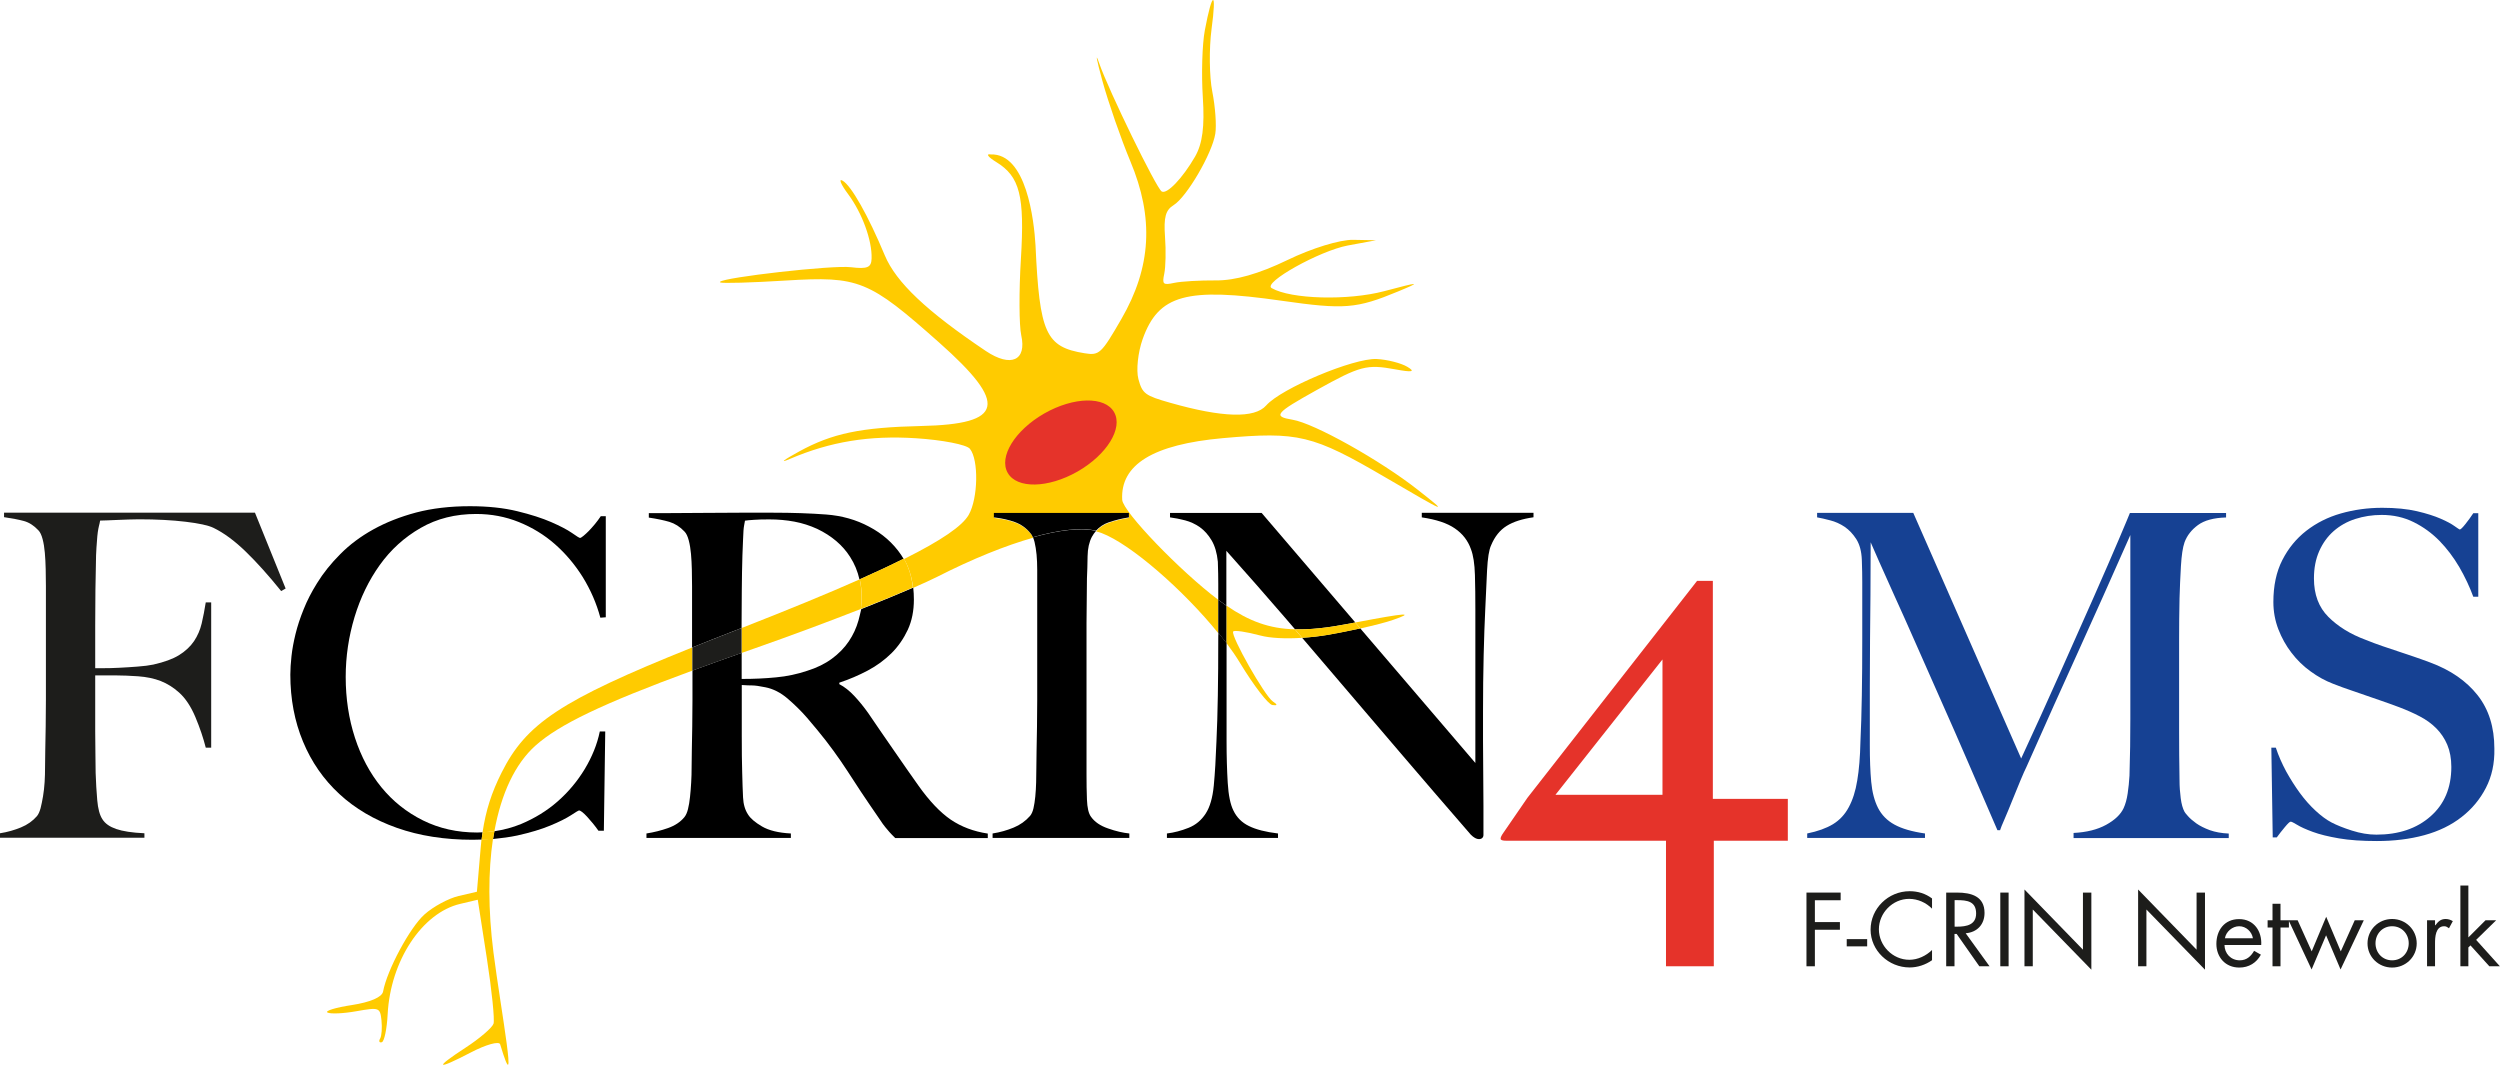 <?xml version="1.0" encoding="utf-8"?>
<!-- Generator: Adobe Illustrator 26.5.0, SVG Export Plug-In . SVG Version: 6.00 Build 0)  -->
<svg version="1.1" id="Calque_1" xmlns="http://www.w3.org/2000/svg" xmlns:xlink="http://www.w3.org/1999/xlink" x="0px" y="0px"
	 viewBox="0 0 234.74 100" style="enable-background:new 0 0 234.74 100;" xml:space="preserve">
<style type="text/css">
	.st0{fill:#1D1D1B;}
	.st1{fill:none;}
	.st2{fill:#FFCB00;}
	.st3{fill:#164193;}
	.st4{fill:#E5332A;}
</style>
<g>
	<path class="st0" d="M26.4,55.5c-1.16-1.44-2.26-2.67-3.31-3.69c-1.05-1.02-2.06-1.77-3.05-2.25c-0.48-0.23-1.35-0.42-2.61-0.57
		c-1.26-0.15-2.72-0.23-4.39-0.23c-0.28,0-0.61,0.01-0.97,0.02c-0.37,0.01-0.72,0.03-1.06,0.04c-0.34,0.01-0.66,0.03-0.95,0.04
		c-0.3,0.01-0.52,0.02-0.66,0.02c-0.03,0.17-0.06,0.34-0.11,0.51c-0.04,0.17-0.08,0.37-0.11,0.59c-0.03,0.23-0.06,0.52-0.08,0.87
		c-0.03,0.35-0.06,0.78-0.08,1.29C9,53.14,8.98,54.22,8.96,55.39c-0.01,1.17-0.02,2.28-0.02,3.33c0,1.05,0,1.95,0,2.71
		c0,0.73,0,1.17,0,1.31c0.08,0,0.34,0,0.76,0c0.45,0,0.95-0.01,1.5-0.04c0.55-0.03,1.12-0.06,1.72-0.11
		c0.59-0.04,1.09-0.11,1.48-0.19c1.02-0.23,1.82-0.52,2.42-0.89c0.59-0.37,1.06-0.81,1.4-1.31c0.34-0.51,0.58-1.07,0.72-1.67
		c0.14-0.61,0.27-1.26,0.38-1.97h0.51V70.2h-0.51c-0.23-0.9-0.55-1.86-0.97-2.86c-0.42-1-0.93-1.77-1.53-2.31
		c-0.54-0.48-1.11-0.84-1.72-1.08c-0.61-0.24-1.32-0.39-2.14-0.45c-0.42-0.03-0.79-0.05-1.1-0.06c-0.31-0.01-0.61-0.02-0.89-0.02
		c-0.28,0-0.58,0-0.89,0c-0.31,0-0.69,0-1.14,0c0,0.9,0,1.81,0,2.71c0,0.88,0,1.72,0,2.54c0,0.79,0.01,1.52,0.02,2.18
		c0.01,0.66,0.02,1.24,0.02,1.72c0.03,0.9,0.08,1.76,0.15,2.56c0.07,0.81,0.23,1.41,0.49,1.8c0.25,0.4,0.68,0.7,1.29,0.91
		c0.61,0.21,1.49,0.35,2.65,0.4v0.42H0v-0.42c0.71-0.11,1.36-0.3,1.97-0.55c0.61-0.25,1.11-0.61,1.5-1.06
		c0.14-0.17,0.25-0.42,0.34-0.74c0.08-0.32,0.16-0.7,0.23-1.12c0.07-0.42,0.12-0.87,0.15-1.34c0.03-0.47,0.04-0.93,0.04-1.38
		c0-0.4,0.01-0.93,0.02-1.61c0.01-0.68,0.03-1.42,0.04-2.23c0.01-0.81,0.02-1.63,0.02-2.48c0-0.88,0-1.7,0-2.46v-8.26
		c0-0.51-0.01-1.03-0.02-1.57c-0.01-0.54-0.04-1.05-0.08-1.53c-0.04-0.48-0.11-0.91-0.21-1.29c-0.1-0.38-0.23-0.66-0.4-0.83
		c-0.42-0.45-0.88-0.74-1.36-0.87c-0.48-0.13-1.1-0.25-1.86-0.36v-0.42h23.56l2.88,7.12L26.4,55.5z"/>
	<g>
		<path class="st1" d="M76.75,49.65c-0.68-0.31-1.39-0.54-2.14-0.68c-0.75-0.14-1.53-0.21-2.35-0.21c-0.59,0-1.07,0.01-1.44,0.04
			c-0.37,0.03-0.65,0.06-0.85,0.08c-0.03,0.17-0.06,0.32-0.08,0.44c-0.03,0.13-0.05,0.29-0.06,0.49c-0.01,0.2-0.03,0.47-0.04,0.83
			c-0.01,0.35-0.04,0.85-0.06,1.5c-0.03,0.99-0.05,2.11-0.06,3.35c-0.01,1.2-0.02,2.35-0.02,3.47c4.43-1.73,8.11-3.25,11.09-4.57
			c-0.17-0.76-0.46-1.47-0.88-2.12C79.14,51.17,78.11,50.3,76.75,49.65z"/>
		<path class="st1" d="M69.63,61.31c0,0.29,0,0.58,0,0.84c0,0.85,0,1.38,0,1.61c1.16,0,2.24-0.05,3.24-0.15c1-0.1,1.97-0.3,2.9-0.61
			c0.9-0.28,1.68-0.66,2.33-1.14c0.65-0.48,1.18-1.02,1.59-1.63c0.41-0.61,0.71-1.26,0.91-1.97c0.1-0.35,0.17-0.71,0.22-1.08
			c-3.08,1.21-6.66,2.55-10,3.71C70.43,61.03,70.03,61.17,69.63,61.31z"/>
		<path class="st1" d="M115.15,51.72v5.14c2.14,1.46,4.03,2.17,6.45,2.23c-0.33-0.38-0.66-0.77-0.98-1.14
			C118.89,55.95,117.07,53.87,115.15,51.72z"/>
		<path class="st2" d="M47.1,72.54c-0.95,1.89-1.48,3.55-1.79,5.61c0.38-0.02,0.75-0.05,1.11-0.1c0.65-3.56,1.95-6.34,3.87-8.05
			c2.19-1.95,6.22-3.91,14.72-7.03v-2.18C52.53,65.79,49.39,67.98,47.1,72.54z"/>
		<path class="st2" d="M69.63,59.1c0,0.81,0,1.54,0,2.21c0.39-0.14,0.79-0.28,1.2-0.42c3.34-1.17,6.91-2.5,10-3.71
			c0.05-0.37,0.07-0.74,0.07-1.13c0-0.58-0.06-1.13-0.18-1.65c-2.99,1.33-6.67,2.84-11.09,4.57C69.63,59.01,69.63,59.06,69.63,59.1z
			"/>
		<path class="st2" d="M130.79,58.21c2.12-0.73,1.28-0.68-3.53,0.24l0.48,0.56C129.02,58.72,130.17,58.43,130.79,58.21z"/>
		<path class="st2" d="M114.39,56.39c0-0.02,0-0.04,0-0.07c-3.55-2.67-8.95-8.26-9.02-9.39c-0.18-3.31,2.9-5.2,9.45-5.79
			c7.09-0.63,8.43-0.31,15.27,3.69c5.87,3.43,5.97,3.47,3.06,1.18c-3.54-2.79-9.76-6.27-11.79-6.6c-1.88-0.31-1.62-0.62,2.26-2.78
			c4.12-2.29,4.7-2.44,7.39-1.95c1.61,0.3,1.92,0.23,1.13-0.24c-0.59-0.35-1.88-0.68-2.88-0.73c-2.16-0.1-8.97,2.76-10.37,4.36
			c-1.08,1.23-4.1,1.15-9.01-0.25c-2.37-0.67-2.62-0.86-2.99-2.23c-0.22-0.83-0.04-2.51,0.4-3.75c1.49-4.17,4.1-4.89,13.06-3.6
			c5.88,0.84,7.01,0.75,10.94-0.88c2.22-0.92,2.06-0.92-1.32-0.02c-3.4,0.9-8.76,0.76-10.57-0.29c-0.87-0.5,4.52-3.51,7.16-4
			l2.65-0.49l-2.16-0.04c-1.24-0.02-3.86,0.78-6.17,1.9c-2.67,1.29-4.91,1.93-6.72,1.91c-1.49-0.01-3.25,0.09-3.9,0.23
			c-1.06,0.23-1.15,0.14-0.94-0.86c0.13-0.61,0.17-2.17,0.07-3.47c-0.13-1.83,0.05-2.5,0.81-2.97c1.23-0.76,3.61-4.84,3.91-6.69
			c0.13-0.77,0-2.55-0.28-3.96c-0.28-1.41-0.31-4.05-0.07-5.88c0.5-3.69,0.07-3.62-0.63,0.11c-0.25,1.32-0.33,4.14-0.19,6.28
			c0.18,2.77-0.03,4.37-0.73,5.59c-1.19,2.05-2.64,3.56-3.13,3.27c-0.5-0.29-4.99-9.5-5.87-12.04c-0.39-1.13-0.26-0.39,0.3,1.65
			c0.56,2.04,1.74,5.43,2.62,7.54c2.24,5.33,1.98,9.96-0.84,14.83c-1.89,3.27-2.07,3.43-3.45,3.21c-3.65-0.59-4.23-1.86-4.61-10.15
			c-0.14-2.31-0.84-8.65-4.22-8.52c-0.47-0.08-0.23,0.25,0.54,0.72c2.21,1.36,2.67,3.16,2.31,9.08c-0.19,3.04-0.17,6.27,0.03,7.18
			c0.53,2.38-0.97,3.05-3.32,1.48c-5.57-3.74-8.43-6.45-9.49-8.98c-1.56-3.74-3.16-6.57-3.97-7.02c-0.39-0.22-0.16,0.35,0.52,1.26
			c1.32,1.78,2.26,4.34,2.21,6.04c-0.02,0.86-0.39,1.02-1.94,0.83c-1.78-0.21-11.9,0.95-12.29,1.37v0
			c-0.02,0.02-0.01,0.04,0.02,0.06c0.18,0.1,2.96,0.02,6.18-0.18c6.84-0.42,7.76-0.05,14.38,5.83c6.5,5.77,6.09,7.66-1.7,7.83
			c-5.66,0.13-8.35,0.69-11.45,2.39c-1.5,0.82-1.9,1.14-0.87,0.7c3.81-1.63,7.46-2.22,11.84-1.94c2.48,0.16,4.75,0.6,5.06,0.99
			c0.84,1.03,0.77,4.66-0.11,6.2c-0.6,1.05-2.55,2.39-6.07,4.15c0.45,0.78,0.73,1.68,0.85,2.71c0.91-0.4,1.68-0.75,2.22-1.02
			c3.38-1.72,6.46-2.96,9.05-3.69c-0.07-0.15-0.14-0.28-0.23-0.38c-0.4-0.48-0.88-0.83-1.46-1.04c-0.58-0.21-1.24-0.36-1.97-0.44
			v-0.42H106v0.42c-0.59,0.08-1.23,0.24-1.91,0.47c-0.47,0.16-0.85,0.43-1.17,0.8c0.18,0.04,0.35,0.09,0.51,0.15
			c2.79,1.06,7.71,5.39,10.96,9.4c0-0.56,0-1.04,0-1.45C114.39,57.42,114.39,56.89,114.39,56.39z"/>
		<path class="st2" d="M115.15,56.86v3.51c0.49,0.65,0.93,1.29,1.29,1.89c1.28,2.11,2.64,3.88,3.03,3.94
			c0.49,0.07,0.51-0.03,0.05-0.33c-0.75-0.49-3.97-6.16-3.73-6.57c0.09-0.15,1.23,0.02,2.54,0.37c0.93,0.25,2.37,0.32,3.93,0.22
			c-0.23-0.27-0.46-0.53-0.68-0.8C119.18,59.03,117.29,58.33,115.15,56.86z"/>
		<path class="st2" d="M45.12,79.77l-0.34,3.96l-1.72,0.4c-0.94,0.22-2.39,1-3.2,1.73c-1.37,1.22-3.52,5.23-3.89,7.24
			c-0.1,0.53-1.19,1-2.93,1.27c-1.53,0.23-2.56,0.55-2.29,0.7c0.27,0.15,1.48,0.1,2.71-0.12c2.15-0.38,2.23-0.35,2.36,0.86
			c0.07,0.69,0.02,1.46-0.13,1.71c-0.15,0.25-0.07,0.41,0.16,0.34c0.23-0.06,0.48-1.25,0.55-2.64c0.26-5,3.23-9.51,6.81-10.35
			l1.65-0.39l0.85,5.48c0.47,3.02,0.75,5.79,0.63,6.16c-0.12,0.37-1.29,1.38-2.61,2.24c-3.02,1.97-2.8,2.17,0.5,0.45
			c1.4-0.73,2.62-1.07,2.73-0.76c1.79,5.94,0.06-3.26-0.63-8.65c-0.5-3.97-0.5-7.57-0.04-10.65c-0.35,0.03-0.71,0.05-1.08,0.06
			C45.18,79.13,45.15,79.44,45.12,79.77z"/>
		<path d="M44.8,78.17c-1.86,0-3.56-0.38-5.09-1.14s-2.83-1.8-3.9-3.11c-1.07-1.31-1.9-2.86-2.48-4.64
			c-0.58-1.78-0.87-3.69-0.87-5.72c0-1.92,0.28-3.79,0.83-5.62c0.55-1.82,1.34-3.45,2.37-4.89c1.03-1.44,2.31-2.6,3.84-3.48
			c1.53-0.88,3.26-1.31,5.21-1.31c1.41,0,2.75,0.25,4.01,0.76c1.26,0.51,2.39,1.2,3.39,2.08c1,0.88,1.87,1.91,2.61,3.09
			c0.73,1.19,1.29,2.46,1.65,3.81l0.51-0.04v-9.49h-0.47c-0.17,0.25-0.35,0.5-0.55,0.74c-0.2,0.24-0.39,0.45-0.57,0.64
			c-0.18,0.18-0.35,0.34-0.51,0.47c-0.16,0.13-0.26,0.19-0.32,0.19c-0.06,0-0.31-0.15-0.76-0.47c-0.45-0.31-1.1-0.65-1.95-1.02
			c-0.85-0.37-1.91-0.71-3.18-1.02c-1.27-0.31-2.75-0.47-4.45-0.47c-1.86,0-3.55,0.2-5.04,0.59c-1.5,0.4-2.84,0.93-4.03,1.59
			c-1.19,0.66-2.22,1.43-3.09,2.31c-0.88,0.88-1.61,1.79-2.2,2.75c-0.51,0.82-0.93,1.63-1.25,2.44c-0.33,0.81-0.58,1.58-0.76,2.31
			c-0.18,0.74-0.31,1.43-0.38,2.08c-0.07,0.65-0.11,1.23-0.11,1.74c0,2.29,0.4,4.39,1.19,6.29c0.79,1.91,1.93,3.55,3.41,4.92
			c1.48,1.37,3.28,2.43,5.4,3.18c2.12,0.75,4.49,1.12,7.12,1.12c0.29,0,0.57-0.01,0.84-0.02c0.03-0.23,0.06-0.46,0.09-0.68
			C45.14,78.15,44.97,78.17,44.8,78.17z"/>
		<path d="M48.57,78.45c1.21-0.27,2.25-0.58,3.09-0.93c0.85-0.35,1.5-0.68,1.95-0.97c0.45-0.3,0.71-0.45,0.76-0.45
			c0.14,0,0.4,0.2,0.76,0.59c0.37,0.4,0.72,0.83,1.06,1.31h0.51l0.13-9.32h-0.51c-0.25,1.22-0.73,2.39-1.42,3.54
			c-0.69,1.14-1.54,2.15-2.54,3.03c-1,0.88-2.15,1.58-3.43,2.12c-0.8,0.33-1.64,0.55-2.51,0.68c-0.04,0.24-0.09,0.48-0.13,0.73
			C47.11,78.7,47.87,78.6,48.57,78.45z"/>
		<path class="st2" d="M45.22,78.83c0.37-0.01,0.73-0.03,1.08-0.06c0.04-0.25,0.08-0.49,0.13-0.73c-0.37,0.05-0.74,0.09-1.11,0.1
			C45.28,78.37,45.24,78.6,45.22,78.83z"/>
		<path d="M80.61,58.25c-0.2,0.71-0.5,1.36-0.91,1.97c-0.41,0.61-0.94,1.15-1.59,1.63c-0.65,0.48-1.43,0.86-2.33,1.14
			c-0.93,0.31-1.9,0.52-2.9,0.61c-1,0.1-2.08,0.15-3.24,0.15c0-0.23,0-0.76,0-1.61c0-0.27,0-0.55,0-0.84
			c-1.67,0.59-3.21,1.14-4.62,1.66v0.33c0,0.76,0,1.58,0,2.46c0,0.85-0.01,1.67-0.02,2.48c-0.01,0.81-0.03,1.55-0.04,2.23
			c-0.01,0.68-0.02,1.22-0.02,1.61c0,0.45-0.01,0.92-0.04,1.4c-0.03,0.48-0.06,0.93-0.11,1.36c-0.04,0.42-0.11,0.81-0.19,1.14
			s-0.2,0.59-0.34,0.76c-0.37,0.45-0.88,0.79-1.53,1.02c-0.65,0.23-1.33,0.4-2.03,0.51v0.42h13.56v-0.42
			c-1.16-0.06-2.06-0.28-2.71-0.66c-0.65-0.38-1.09-0.76-1.31-1.12c-0.28-0.42-0.44-0.96-0.47-1.61c-0.03-0.65-0.06-1.43-0.08-2.33
			c-0.03-0.93-0.04-2.08-0.04-3.43c0-1.36,0-2.95,0-4.79c0.4,0.03,0.72,0.04,0.97,0.04c0.28,0,0.69,0.06,1.23,0.17
			c0.73,0.14,1.43,0.49,2.1,1.06c0.66,0.57,1.28,1.17,1.84,1.82c0.68,0.79,1.26,1.5,1.76,2.14c0.49,0.64,0.95,1.26,1.38,1.89
			c0.42,0.62,0.84,1.25,1.25,1.89c0.41,0.64,0.88,1.35,1.42,2.14c0.45,0.65,0.78,1.14,1,1.46c0.21,0.33,0.39,0.57,0.53,0.74
			c0.14,0.17,0.27,0.32,0.38,0.45c0.11,0.13,0.3,0.32,0.55,0.57h8.69v-0.42c-1.33-0.2-2.49-0.64-3.48-1.31
			c-0.99-0.68-2.01-1.75-3.05-3.22c-0.68-0.96-1.45-2.06-2.31-3.31c-0.86-1.24-1.66-2.4-2.39-3.48c-0.42-0.59-0.86-1.13-1.31-1.61
			c-0.45-0.48-0.92-0.85-1.4-1.1V64.1c0.93-0.31,1.82-0.69,2.67-1.14c0.85-0.45,1.59-1,2.23-1.63c0.64-0.64,1.14-1.37,1.53-2.2
			c0.38-0.83,0.57-1.77,0.57-2.82c0-0.39-0.02-0.77-0.06-1.13c-1.34,0.58-3.02,1.27-4.88,2.01C80.78,57.54,80.71,57.9,80.61,58.25z"
			/>
		<path d="M69.63,58.97c0-1.12,0.01-2.27,0.02-3.47c0.01-1.24,0.03-2.36,0.06-3.35c0.03-0.65,0.05-1.15,0.06-1.5
			c0.01-0.35,0.03-0.63,0.04-0.83c0.01-0.2,0.04-0.36,0.06-0.49c0.03-0.13,0.06-0.28,0.08-0.44c0.2-0.03,0.48-0.06,0.85-0.08
			c0.37-0.03,0.85-0.04,1.44-0.04c0.82,0,1.6,0.07,2.35,0.21c0.75,0.14,1.46,0.37,2.14,0.68c1.36,0.65,2.39,1.53,3.09,2.63
			c0.42,0.65,0.71,1.36,0.88,2.12c1.57-0.7,2.95-1.34,4.14-1.94c-0.07-0.13-0.15-0.25-0.23-0.37c-0.76-1.12-1.77-2-3.01-2.65
			c-1.21-0.65-2.56-1.03-4.03-1.14c-1.47-0.11-3.15-0.17-5.04-0.17c-0.76,0-1.75,0-2.97,0c-1.22,0-2.43,0.01-3.64,0.02
			c-1.22,0.01-2.3,0.02-3.26,0.02c-0.93,0-1.51,0-1.74,0v0.42c0.76,0.11,1.41,0.25,1.93,0.4c0.52,0.16,1,0.46,1.42,0.91
			c0.17,0.17,0.3,0.45,0.4,0.83c0.1,0.38,0.17,0.81,0.21,1.27c0.04,0.47,0.07,0.96,0.08,1.48c0.01,0.52,0.02,1.04,0.02,1.55v5.76
			c1.21-0.49,2.51-1,3.9-1.54C69.16,59.15,69.39,59.06,69.63,58.97z"/>
		<path class="st2" d="M80.73,54.39c0.12,0.53,0.18,1.08,0.18,1.65c0,0.38-0.03,0.76-0.07,1.13c1.86-0.73,3.54-1.42,4.88-2.01
			c-0.12-1.03-0.4-1.93-0.85-2.71C83.67,53.05,82.29,53.7,80.73,54.39z"/>
		<path class="st0" d="M69.63,59.1c0-0.04,0-0.09,0-0.13c-0.24,0.09-0.48,0.19-0.72,0.28c-1.39,0.54-2.69,1.05-3.9,1.54v2.18
			c1.41-0.52,2.95-1.07,4.62-1.66C69.63,60.64,69.63,59.9,69.63,59.1z"/>
		<path d="M96.99,50.45c0.06,0.13,0.11,0.28,0.15,0.44c0.08,0.35,0.15,0.75,0.19,1.19c0.04,0.44,0.06,0.91,0.06,1.42
			c0,0.51,0,1.02,0,1.53v8.26c0,0.76,0,1.58,0,2.46c0,0.85-0.01,1.67-0.02,2.48c-0.01,0.81-0.03,1.55-0.04,2.23
			c-0.01,0.68-0.02,1.22-0.02,1.61c0,0.45-0.01,0.91-0.02,1.38c-0.01,0.47-0.04,0.91-0.08,1.34c-0.04,0.42-0.1,0.79-0.17,1.1
			c-0.07,0.31-0.18,0.55-0.32,0.72c-0.42,0.48-0.94,0.85-1.55,1.1c-0.61,0.25-1.26,0.44-1.97,0.55v0.42h12.84v-0.42
			c-0.59-0.06-1.26-0.21-1.99-0.47c-0.74-0.25-1.27-0.62-1.61-1.1c-0.23-0.31-0.35-0.85-0.38-1.61c-0.03-0.76-0.04-1.55-0.04-2.37
			v-9.58c0-0.88,0-1.68,0-2.42c0-0.76,0-1.5,0-2.2c0-0.71,0.01-1.41,0.02-2.1c0.01-0.69,0.02-1.39,0.02-2.1
			c0.03-0.65,0.05-1.34,0.06-2.08c0.01-0.73,0.15-1.34,0.4-1.82c0.11-0.21,0.25-0.39,0.39-0.56
			C101.53,49.53,99.49,49.75,96.99,50.45z"/>
		<path d="M104.09,49.05c0.68-0.23,1.31-0.38,1.91-0.47v-0.42H93.32v0.42c0.73,0.08,1.39,0.23,1.97,0.44
			c0.58,0.21,1.07,0.56,1.46,1.04c0.09,0.1,0.17,0.23,0.23,0.38c2.5-0.7,4.54-0.93,5.93-0.61
			C103.23,49.48,103.62,49.21,104.09,49.05z"/>
		<path d="M115.15,56.86v-5.14c1.92,2.15,3.74,4.22,5.47,6.23c0.32,0.38,0.65,0.76,0.98,1.14c1.41,0.04,3-0.13,4.91-0.5
			c0.26-0.05,0.5-0.1,0.75-0.14l-8.8-10.29h-8.6v0.42c0.45,0.06,0.93,0.15,1.42,0.28c0.49,0.13,0.95,0.34,1.38,0.64
			c0.42,0.3,0.79,0.71,1.1,1.23c0.31,0.52,0.51,1.19,0.59,2.01c0.03,0.82,0.04,1.51,0.04,2.08c0,0.51,0,1.01,0,1.5
			c0.16,0.12,0.33,0.24,0.48,0.35C114.96,56.74,115.06,56.8,115.15,56.86z"/>
		<path d="M133.5,48.16v0.42c1.36,0.2,2.39,0.54,3.11,1.04c0.72,0.49,1.22,1.14,1.5,1.93c0.23,0.59,0.35,1.41,0.38,2.44
			c0.03,1.03,0.04,2.11,0.04,3.24v14.41l-10.81-12.64c-0.96,0.21-2,0.42-2.95,0.59c-0.83,0.15-1.68,0.24-2.51,0.29
			c1.19,1.39,2.39,2.79,3.61,4.23c1.79,2.11,3.68,4.32,5.66,6.63c1.98,2.32,4.17,4.86,6.57,7.63c0.28,0.28,0.54,0.42,0.76,0.42
			c0.14,0,0.25-0.04,0.32-0.11c0.07-0.07,0.11-0.16,0.11-0.28c0-0.82,0-1.74,0-2.75c0-1.02-0.01-2.04-0.02-3.07
			c-0.01-1.03-0.02-2.04-0.02-3.03c0-1.02,0-1.92,0-2.71c0-1.89,0.02-3.67,0.06-5.32c0.04-1.65,0.09-3.09,0.15-4.3
			c0.06-1.3,0.11-2.52,0.17-3.67c0.06-1.14,0.18-1.93,0.38-2.35c0.34-0.82,0.83-1.43,1.46-1.82c0.64-0.4,1.48-0.66,2.52-0.81v-0.42
			H133.5z"/>
		<path d="M114.39,59.99c0,1.89-0.01,3.67-0.04,5.32c-0.03,1.65-0.07,3.09-0.13,4.3c-0.06,1.61-0.14,3-0.25,4.15
			c-0.11,1.16-0.37,2.03-0.76,2.63c-0.4,0.62-0.93,1.07-1.61,1.34c-0.68,0.27-1.36,0.45-2.03,0.53v0.42h10.43v-0.42
			c-1.16-0.14-2.07-0.37-2.73-0.7c-0.66-0.32-1.15-0.81-1.46-1.46c-0.28-0.56-0.46-1.43-0.53-2.59c-0.07-1.16-0.11-2.46-0.11-3.9
			v-9.23c-0.24-0.32-0.5-0.65-0.76-0.97C114.39,59.59,114.39,59.78,114.39,59.99z"/>
		<path class="st2" d="M127.73,59.01l-0.48-0.56c-0.24,0.05-0.48,0.09-0.75,0.14c-1.92,0.37-3.5,0.54-4.91,0.5
			c0.23,0.26,0.46,0.53,0.68,0.8c0.82-0.05,1.68-0.15,2.51-0.29C125.74,59.43,126.77,59.22,127.73,59.01z"/>
		<path d="M114.87,56.67c-0.16-0.11-0.32-0.23-0.48-0.35c0,0.02,0,0.04,0,0.07c0,0.51,0,1.03,0,1.57c0,0.4,0,0.89,0,1.45
			c0.27,0.33,0.52,0.65,0.76,0.97v-3.51C115.06,56.8,114.96,56.74,114.87,56.67z"/>
	</g>
	<path class="st3" d="M194.7,78.68v-0.47c1.21-0.06,2.23-0.31,3.05-0.76c0.82-0.45,1.37-0.97,1.65-1.57
		c0.17-0.37,0.3-0.83,0.38-1.38c0.08-0.55,0.14-1.11,0.17-1.67c0.06-1.86,0.08-3.64,0.08-5.34c0-1.7,0-3.45,0-5.26V50.24
		c-0.93,2.09-1.79,4.01-2.56,5.76c-0.78,1.75-1.55,3.46-2.31,5.13c-0.76,1.67-1.53,3.37-2.31,5.11c-0.78,1.74-1.63,3.65-2.56,5.74
		c-0.14,0.28-0.34,0.73-0.59,1.33c-0.25,0.61-0.51,1.23-0.76,1.86c-0.25,0.64-0.5,1.22-0.72,1.74c-0.23,0.52-0.37,0.87-0.42,1.04
		h-0.25c-0.9-2.09-1.8-4.17-2.69-6.23c-0.89-2.06-1.76-4.05-2.61-5.95c-0.85-1.91-1.64-3.69-2.37-5.36
		c-0.73-1.67-1.4-3.15-1.99-4.45c-0.59-1.3-1.08-2.39-1.46-3.26c-0.38-0.88-0.64-1.47-0.78-1.78c0,1.86-0.01,3.51-0.02,4.94
		c-0.01,1.43-0.03,2.84-0.04,4.24c-0.01,1.4-0.02,2.88-0.02,4.43c0,1.55,0,3.36,0,5.42c0,1.33,0.04,2.48,0.13,3.45
		s0.3,1.79,0.64,2.46c0.34,0.66,0.85,1.19,1.55,1.57c0.69,0.38,1.65,0.66,2.86,0.83v0.42h-11.06v-0.42c0.99-0.2,1.79-0.49,2.42-0.87
		c0.62-0.38,1.12-0.91,1.48-1.59c0.37-0.68,0.64-1.52,0.8-2.52c0.17-1,0.27-2.23,0.3-3.67c0.06-1.21,0.1-2.65,0.13-4.3
		c0.03-1.65,0.04-3.43,0.04-5.32c0-0.82,0-1.51,0-2.08c0-0.57,0-1.1,0-1.61c0-0.54,0-1.09,0-1.65c0-0.56-0.01-1.26-0.04-2.08
		c-0.03-0.79-0.2-1.43-0.51-1.93c-0.31-0.49-0.68-0.88-1.1-1.17c-0.42-0.28-0.88-0.49-1.36-0.61c-0.48-0.13-0.89-0.22-1.23-0.28
		v-0.42h9.03l10.13,23.06c1.24-2.68,2.46-5.35,3.64-8.01c1.19-2.66,2.25-5.06,3.2-7.2c0.95-2.15,1.72-3.93,2.33-5.36
		c0.61-1.43,0.95-2.25,1.04-2.48h9.03v0.42c-1.16,0.03-2.04,0.27-2.65,0.72c-0.61,0.45-1.02,0.99-1.25,1.61
		c-0.17,0.48-0.28,1.23-0.34,2.25c-0.06,1.02-0.1,2.02-0.13,3.01c-0.03,1.36-0.04,2.67-0.04,3.94s0,2.56,0,3.86
		c0,1.53,0,3.05,0,4.58c0,1.5,0.01,3.08,0.04,4.75c0,0.54,0.04,1.08,0.11,1.63c0.07,0.55,0.19,0.98,0.36,1.29
		c0.03,0.06,0.13,0.19,0.32,0.4c0.18,0.21,0.45,0.44,0.78,0.68c0.34,0.24,0.76,0.45,1.27,0.64c0.51,0.18,1.1,0.29,1.78,0.32v0.42
		H194.7z"/>
	<path class="st3" d="M233.42,73.97c-0.55,1.07-1.31,1.99-2.29,2.75c-0.97,0.76-2.14,1.33-3.5,1.7c-1.36,0.37-2.84,0.55-4.45,0.55
		c-1.38,0-2.57-0.08-3.56-0.25c-0.99-0.17-1.81-0.37-2.46-0.61c-0.65-0.24-1.14-0.46-1.46-0.66c-0.33-0.2-0.53-0.3-0.61-0.3
		c-0.09,0-0.27,0.17-0.55,0.51c-0.28,0.34-0.54,0.66-0.76,0.97h-0.38l-0.13-8.43h0.42c0.25,0.76,0.58,1.5,0.97,2.23
		c0.4,0.72,0.83,1.4,1.29,2.03c0.47,0.64,0.96,1.19,1.48,1.67c0.52,0.48,1.02,0.85,1.5,1.1c0.48,0.25,1.12,0.51,1.91,0.76
		c0.79,0.25,1.55,0.38,2.29,0.38c2.09,0,3.79-0.57,5.09-1.72c1.3-1.14,1.95-2.69,1.95-4.64c0-0.79-0.13-1.48-0.38-2.08
		c-0.25-0.59-0.6-1.11-1.04-1.55c-0.44-0.44-0.95-0.81-1.55-1.12c-0.59-0.31-1.23-0.59-1.91-0.85c-0.68-0.25-1.27-0.47-1.78-0.64
		c-0.51-0.17-0.98-0.33-1.42-0.49c-0.44-0.15-0.89-0.31-1.36-0.47c-0.47-0.15-1.02-0.36-1.67-0.61c-0.73-0.28-1.44-0.67-2.12-1.17
		c-0.68-0.49-1.27-1.07-1.78-1.74c-0.51-0.66-0.92-1.4-1.23-2.2c-0.31-0.81-0.47-1.66-0.47-2.56c0-1.53,0.28-2.84,0.84-3.94
		c0.56-1.1,1.31-2.02,2.25-2.75c0.94-0.73,2.02-1.28,3.25-1.63c1.23-0.35,2.52-0.53,3.88-0.53c1.27,0,2.36,0.11,3.26,0.32
		c0.9,0.21,1.65,0.45,2.22,0.7c0.58,0.25,1.02,0.49,1.31,0.7c0.3,0.21,0.46,0.32,0.49,0.32c0.08,0,0.26-0.17,0.53-0.51
		c0.27-0.34,0.52-0.68,0.74-1.02h0.47v7.84h-0.47c-0.34-0.93-0.78-1.86-1.31-2.78c-0.54-0.92-1.16-1.74-1.86-2.46
		c-0.71-0.72-1.51-1.31-2.42-1.76c-0.9-0.45-1.91-0.68-3.01-0.68c-0.88,0-1.7,0.13-2.48,0.38c-0.78,0.25-1.46,0.64-2.03,1.14
		c-0.58,0.51-1.03,1.14-1.36,1.89c-0.33,0.75-0.49,1.6-0.49,2.56c0,1.5,0.45,2.7,1.35,3.6c0.9,0.9,2.07,1.63,3.51,2.16
		c0.56,0.23,1.09,0.42,1.58,0.59c0.49,0.17,0.98,0.33,1.46,0.49c0.48,0.16,0.96,0.32,1.46,0.49c0.49,0.17,1.01,0.35,1.54,0.55
		c1.92,0.71,3.4,1.73,4.46,3.07c1.06,1.34,1.58,3.02,1.58,5.02C234.24,71.69,233.97,72.9,233.42,73.97z"/>
</g>
<g>
	<path class="st0" d="M170.41,84.52v2.06h2.35v0.72h-2.35v3.43h-0.79v-6.92h3.21v0.72H170.41z"/>
	<path class="st0" d="M175.32,88.18v0.68h-1.92v-0.68H175.32z"/>
	<path class="st0" d="M181.41,85.32c-0.56-0.57-1.34-0.92-2.15-0.92c-1.57,0-2.84,1.34-2.84,2.86c0,1.52,1.28,2.86,2.86,2.86
		c0.79,0,1.57-0.37,2.13-0.92v0.96c-0.61,0.43-1.36,0.68-2.1,0.68c-1.99,0-3.67-1.59-3.67-3.55c0-1.98,1.65-3.61,3.67-3.61
		c0.78,0,1.48,0.22,2.1,0.68V85.32z"/>
	<path class="st0" d="M183.52,90.73h-0.78v-6.92h1.02c1.34,0,2.58,0.35,2.58,1.91c0,1.07-0.68,1.82-1.77,1.91l2.24,3.1h-0.96
		l-2.13-3.04h-0.2V90.73z M183.52,87.01h0.24c0.89,0,1.79-0.17,1.79-1.24c0-1.14-0.85-1.25-1.79-1.25h-0.23V87.01z"/>
	<path class="st0" d="M188.6,90.73h-0.78v-6.92h0.78V90.73z"/>
	<path class="st0" d="M190.08,83.51l5.5,5.66v-5.36h0.79v7.24l-5.5-5.65v5.33h-0.78V83.51z"/>
	<path class="st0" d="M200.75,83.51l5.5,5.66v-5.36h0.79v7.24l-5.5-5.65v5.33h-0.78V83.51z"/>
	<path class="st0" d="M208.87,88.73c0.01,0.8,0.59,1.44,1.44,1.44c0.64,0,1.05-0.38,1.34-0.89l0.64,0.36
		c-0.42,0.77-1.13,1.21-2.03,1.21c-1.31,0-2.15-0.98-2.15-2.22c0-1.28,0.76-2.33,2.13-2.33c1.41,0,2.16,1.15,2.08,2.43H208.87z
		 M211.54,88.1c-0.1-0.62-0.64-1.13-1.29-1.13c-0.64,0-1.24,0.51-1.34,1.13H211.54z"/>
	<path class="st0" d="M214.13,90.73h-0.75v-3.64h-0.46v-0.68h0.46v-1.55h0.75v1.55h0.79v0.68h-0.79V90.73z"/>
	<path class="st0" d="M217.06,89.33l1.36-3.25l1.37,3.25l1.31-2.92h0.85l-2.18,4.62l-1.36-3.21l-1.36,3.21l-2.16-4.62h0.85
		L217.06,89.33z"/>
	<path class="st0" d="M222.3,88.58c0-1.27,1.02-2.29,2.31-2.29s2.31,1.02,2.31,2.29s-1.03,2.27-2.31,2.27
		C223.33,90.85,222.3,89.85,222.3,88.58z M223.05,88.57c0,0.88,0.64,1.6,1.56,1.6s1.56-0.72,1.56-1.6c0-0.87-0.64-1.6-1.56-1.6
		S223.05,87.7,223.05,88.57z"/>
	<path class="st0" d="M228.65,86.88h0.02c0.26-0.34,0.49-0.59,0.97-0.59c0.25,0,0.46,0.08,0.67,0.2l-0.36,0.67
		c-0.15-0.1-0.25-0.19-0.45-0.19c-0.82,0-0.86,1.04-0.86,1.6v2.16h-0.75v-4.32h0.75V86.88z"/>
	<path class="st0" d="M231.78,88.01l1.6-1.6h1l-1.88,1.84l2.23,2.48h-0.99l-1.77-1.96l-0.2,0.19v1.77h-0.75v-7.58h0.75V88.01z"/>
</g>
<path class="st4" d="M160.92,78.94v11.79h-4.49V78.94h-15.01c-0.24,0-0.4-0.03-0.48-0.1c-0.08-0.07-0.04-0.24,0.13-0.51l2.35-3.42
	l15.93-20.37h1.48v20.47h7.04v3.93H160.92z M156.1,61.92l-10.05,12.71h10.05V61.92z"/>
<path class="st4" d="M101.17,44.28L101.17,44.28c-2.76,1.57-5.69,1.63-6.55,0.12v0c-0.86-1.51,0.68-4,3.44-5.58l0,0
	c2.76-1.57,5.69-1.63,6.55-0.12v0C105.47,40.21,103.93,42.7,101.17,44.28z"/>
</svg>
